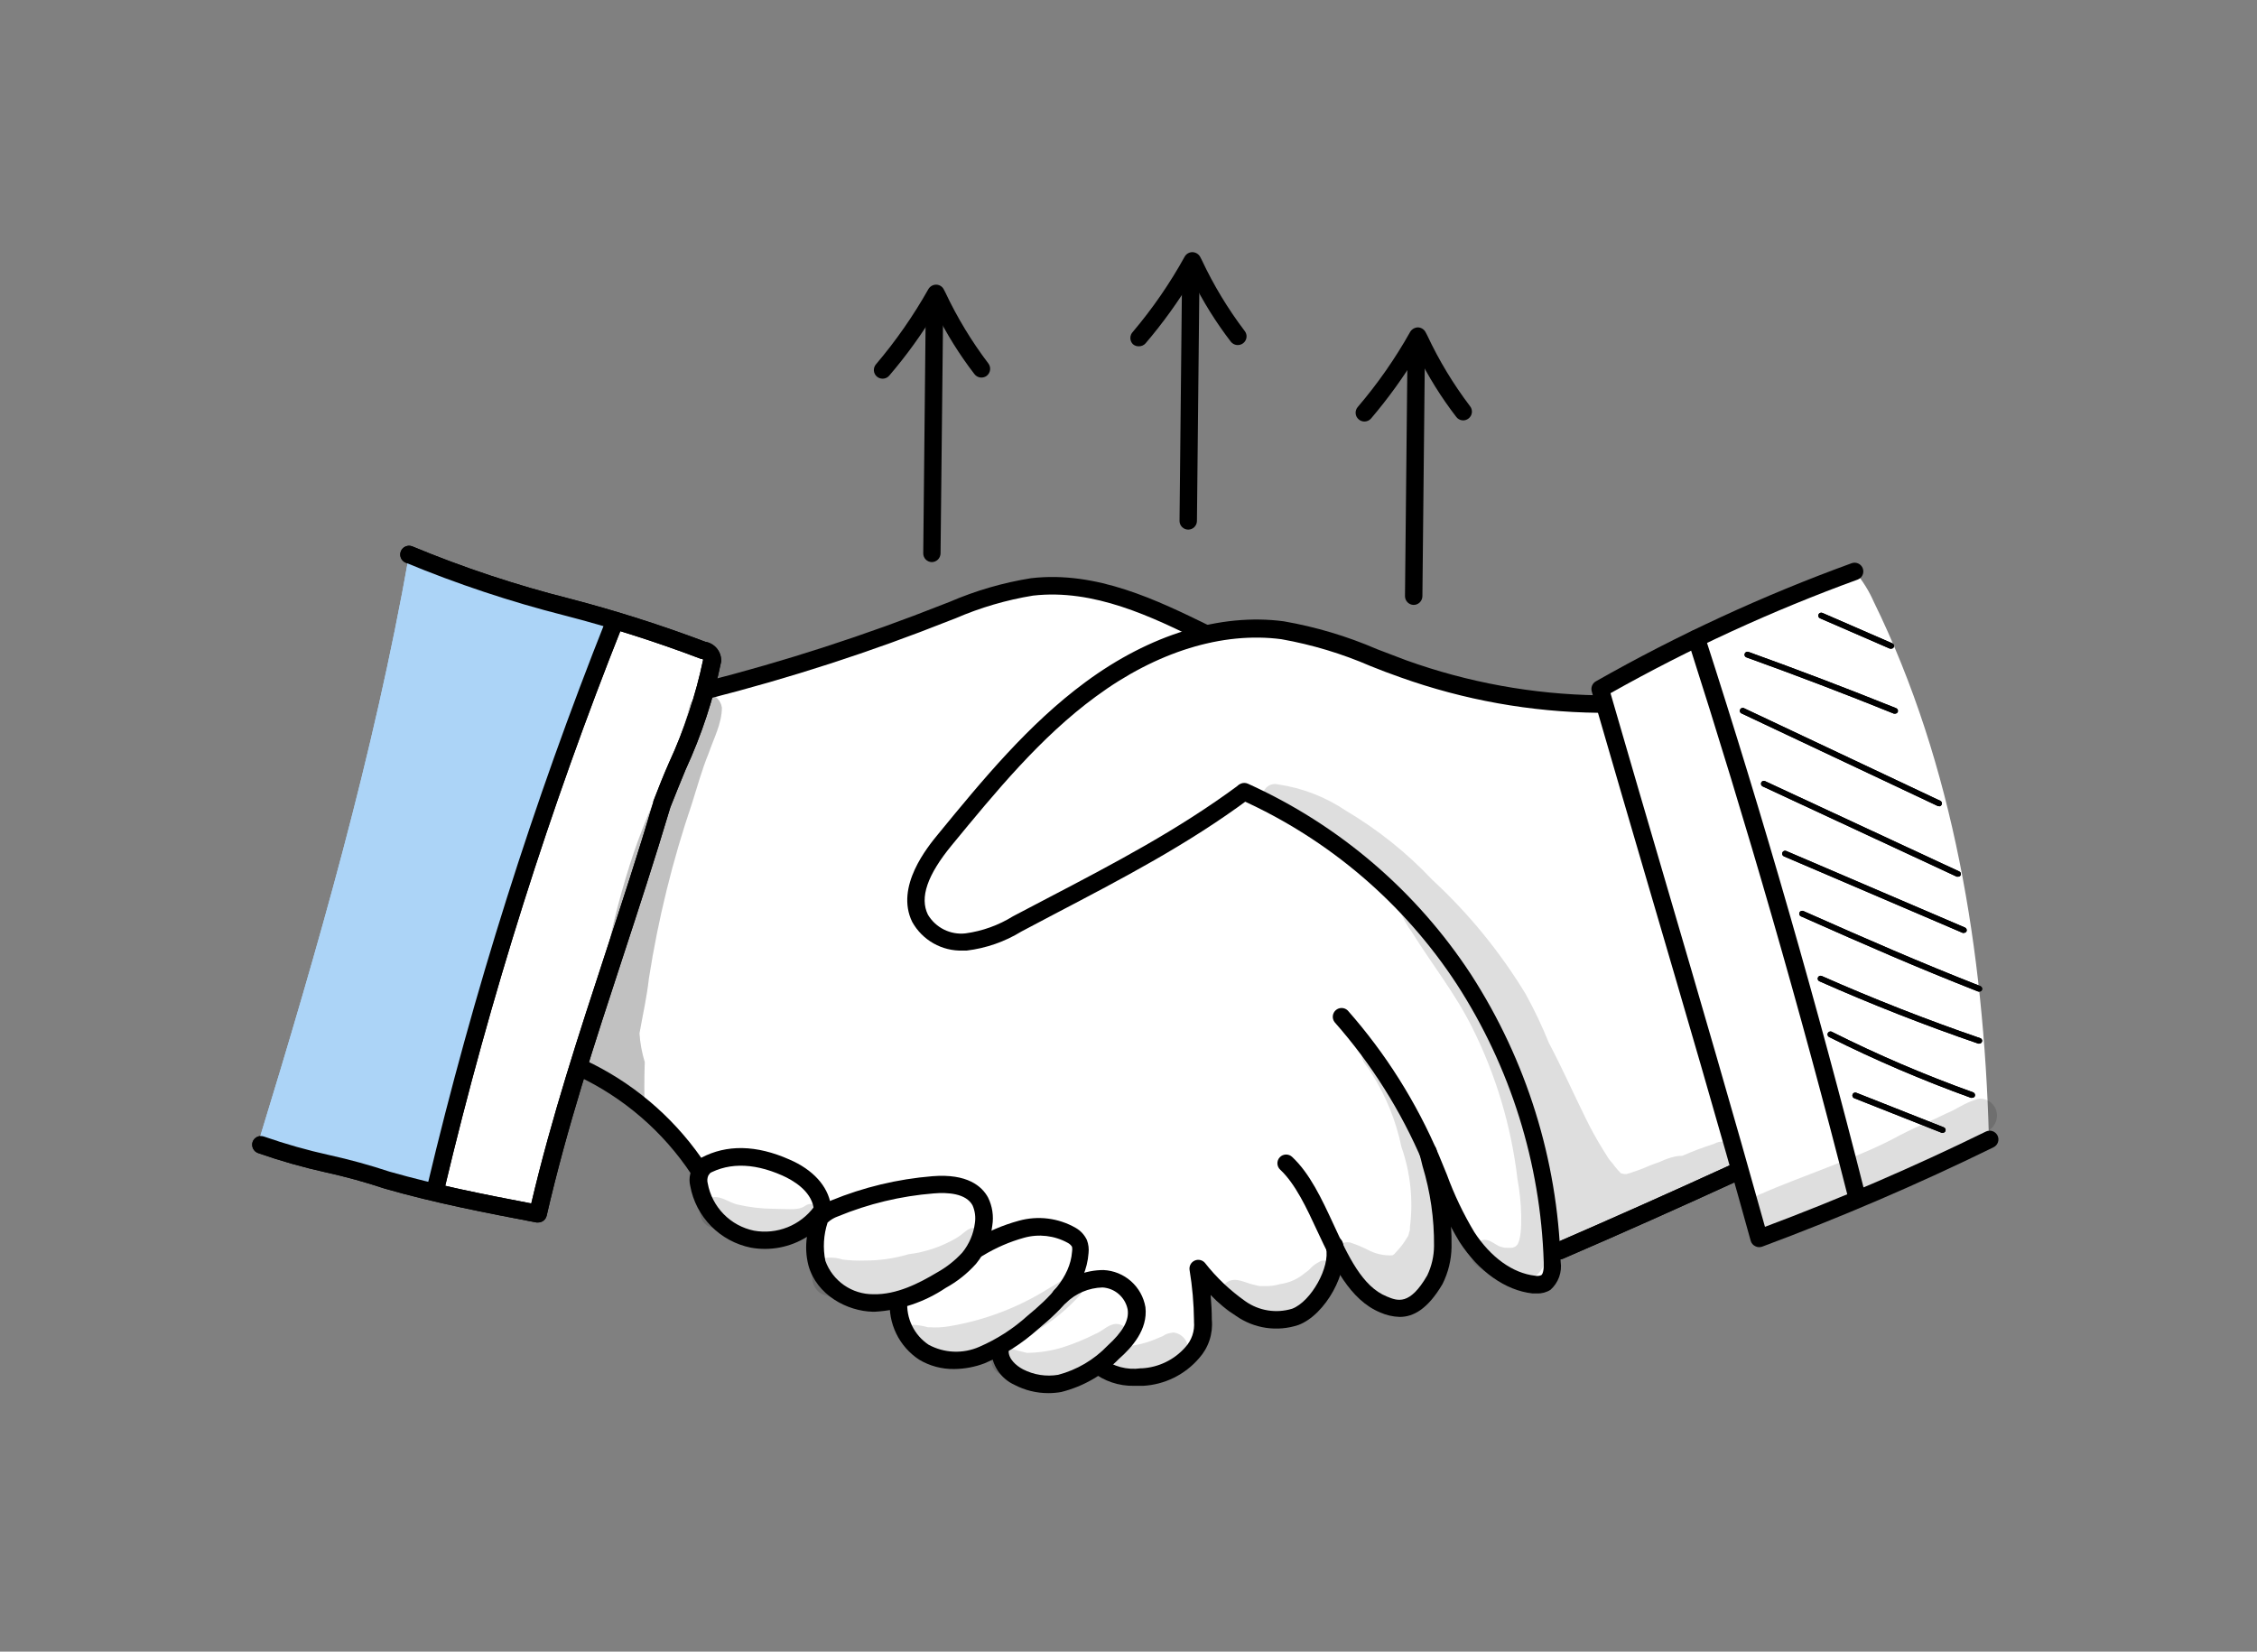 <svg width="179" height="131" viewBox="0 0 179 131" fill="none" xmlns="http://www.w3.org/2000/svg">
<rect x="0" y="0" width="179" height="131" fill="#808080" stroke="none"/>
<path d="M48.518 49.553C43.485 64.309 38.467 79.097 35.047 94.584C37.633 95.496 40.337 96.037 43.075 96.189C44.114 92.394 45.147 88.597 46.174 84.797C46.07 84.725 45.953 84.673 45.829 84.644C47.901 85.151 49.796 86.211 51.312 87.711C52.925 89.305 54.375 91.055 55.639 92.938C55.608 94.004 55.911 95.053 56.506 95.938C57.1 96.823 57.957 97.501 58.955 97.875C59.95 98.21 61.012 98.295 62.047 98.125C63.083 97.954 64.061 97.532 64.896 96.896C64.719 97.843 64.719 98.814 64.896 99.762C64.962 100.173 65.086 100.574 65.265 100.95C65.673 101.71 66.303 102.326 67.072 102.716C68.377 103.405 69.879 103.626 71.327 103.342C71.296 104.23 71.545 105.104 72.037 105.843C72.53 106.582 73.242 107.148 74.072 107.461C75.756 107.993 77.577 107.876 79.178 107.132C79.401 107.765 79.754 108.345 80.214 108.834C80.775 109.306 81.473 109.587 82.205 109.637C84.008 109.789 85.809 109.322 87.311 108.312C88.194 108.811 89.187 109.081 90.201 109.098C91.215 109.115 92.217 108.878 93.115 108.408C93.591 108.187 94.023 107.882 94.392 107.509C95.099 106.635 95.495 105.55 95.516 104.426C95.518 103.297 95.456 102.169 95.331 101.046C96.17 102.166 97.177 103.15 98.318 103.961C98.876 104.362 99.513 104.641 100.187 104.78C100.861 104.918 101.556 104.913 102.228 104.763C103.339 104.405 104.275 103.643 104.853 102.628C105.461 101.546 105.803 100.335 105.848 99.095C106.289 99.852 106.771 100.584 107.293 101.287C107.762 101.956 108.331 102.549 108.979 103.045C109.626 103.534 110.427 103.77 111.235 103.712C111.857 103.582 112.433 103.291 112.906 102.868C113.38 102.446 113.734 101.906 113.933 101.303C114.357 100.079 114.574 98.793 114.575 97.498C114.575 96.751 114.655 96.004 114.623 95.242C115.225 96.534 115.945 97.768 116.775 98.927C117.581 100.075 118.694 100.974 119.986 101.52C120.307 101.64 120.636 101.729 120.966 101.817C121.221 101.925 121.498 101.975 121.776 101.964C122.053 101.953 122.325 101.881 122.571 101.753C122.742 101.599 122.88 101.413 122.977 101.204C123.073 100.996 123.127 100.77 123.133 100.54C123.126 100.06 123.222 99.584 123.414 99.144C128.336 97.201 133.185 95.041 137.865 92.721C138.341 94.522 138.928 96.291 139.623 98.02C143.137 97.161 146.526 95.855 149.707 94.134C152.511 93.069 155.2 91.724 157.735 90.12C157.326 75.508 154.965 60.696 148.591 47.698C148.22 46.857 147.731 46.073 147.138 45.37C140.118 47.934 133.311 51.045 126.778 54.675C126.989 55.026 127.11 55.422 127.131 55.831C120.363 56.329 113.732 53.936 107.334 51.56C105.34 50.712 103.238 50.147 101.088 49.882C99.097 49.866 97.108 50.003 95.139 50.291C92.847 48.913 90.371 47.867 87.785 47.184C86.256 46.688 84.663 46.417 83.056 46.382C81.586 46.445 80.132 46.715 78.737 47.184C71.15 49.513 64.053 53.808 56.177 54.579L56.362 52.917C56.427 52.622 56.391 52.313 56.258 52.042C53.721 50.942 51.12 49.85 48.518 49.553Z" fill="white"/>
<path d="M154.072 89.847H153.991L147.047 87.101C146.992 87.077 146.949 87.032 146.926 86.977C146.903 86.922 146.902 86.859 146.924 86.804C146.946 86.748 146.988 86.703 147.042 86.677C147.097 86.652 147.159 86.648 147.215 86.668L154.16 89.413C154.188 89.424 154.214 89.44 154.236 89.461C154.258 89.482 154.275 89.507 154.287 89.534C154.299 89.562 154.305 89.592 154.306 89.622C154.306 89.652 154.3 89.682 154.288 89.71C154.27 89.752 154.24 89.788 154.201 89.812C154.163 89.837 154.117 89.849 154.072 89.847Z" fill="black"/>
<path d="M156.387 87.07C156.361 87.078 156.332 87.078 156.306 87.07C152.468 85.687 148.715 84.079 145.067 82.253C145.039 82.239 145.015 82.22 144.995 82.197C144.974 82.174 144.959 82.147 144.949 82.118C144.94 82.089 144.936 82.058 144.938 82.027C144.94 81.997 144.949 81.967 144.962 81.94C144.988 81.89 145.03 81.851 145.081 81.829C145.133 81.807 145.19 81.804 145.243 81.819C148.889 83.651 152.642 85.259 156.483 86.636C156.54 86.658 156.587 86.701 156.614 86.756C156.641 86.811 156.646 86.874 156.627 86.933C156.607 86.979 156.573 87.016 156.529 87.041C156.486 87.066 156.436 87.076 156.387 87.07Z" fill="black"/>
<path d="M156.971 82.774H156.899C152.644 81.321 148.405 79.651 144.294 77.829C144.267 77.817 144.242 77.799 144.221 77.777C144.201 77.756 144.184 77.73 144.174 77.702C144.163 77.674 144.158 77.644 144.158 77.614C144.159 77.585 144.166 77.555 144.178 77.528C144.19 77.5 144.207 77.475 144.229 77.455C144.251 77.434 144.276 77.418 144.304 77.407C144.332 77.396 144.362 77.391 144.392 77.392C144.422 77.392 144.451 77.399 144.479 77.411C148.581 79.225 152.812 80.887 157.051 82.341C157.08 82.349 157.106 82.364 157.129 82.384C157.152 82.404 157.17 82.428 157.183 82.455C157.196 82.482 157.203 82.512 157.204 82.542C157.204 82.572 157.199 82.602 157.188 82.629C157.17 82.672 157.14 82.709 157.101 82.735C157.063 82.761 157.017 82.774 156.971 82.774Z" fill="black"/>
<path d="M156.972 78.646H156.892C151.947 76.704 148.117 75.026 142.835 72.681C142.778 72.657 142.734 72.611 142.712 72.554C142.689 72.496 142.69 72.433 142.714 72.376C142.74 72.321 142.786 72.278 142.843 72.256C142.9 72.234 142.963 72.234 143.019 72.256C148.302 74.6 152.131 76.27 157.061 78.213C157.089 78.224 157.115 78.241 157.137 78.263C157.159 78.284 157.177 78.31 157.189 78.338C157.201 78.367 157.207 78.397 157.207 78.428C157.207 78.459 157.201 78.489 157.189 78.518C157.17 78.558 157.139 78.592 157.101 78.615C157.062 78.638 157.017 78.649 156.972 78.646Z" fill="black"/>
<path d="M155.745 73.99C155.717 73.999 155.686 73.999 155.657 73.99L141.479 67.921C141.423 67.896 141.379 67.85 141.356 67.793C141.334 67.736 141.334 67.672 141.359 67.616C141.383 67.56 141.429 67.515 141.486 67.493C141.544 67.47 141.607 67.471 141.664 67.495L155.834 73.565C155.862 73.576 155.888 73.593 155.91 73.615C155.932 73.636 155.95 73.662 155.962 73.691C155.974 73.719 155.98 73.749 155.98 73.78C155.98 73.811 155.974 73.841 155.962 73.87C155.94 73.908 155.909 73.939 155.87 73.96C155.832 73.981 155.789 73.992 155.745 73.99Z" fill="black"/>
<path d="M155.287 69.534H155.191L139.793 62.373C139.738 62.347 139.696 62.3 139.675 62.243C139.654 62.186 139.656 62.123 139.68 62.068C139.692 62.04 139.71 62.015 139.732 61.994C139.754 61.973 139.78 61.957 139.809 61.947C139.837 61.936 139.868 61.931 139.898 61.933C139.928 61.934 139.958 61.942 139.985 61.956L155.384 69.117C155.412 69.129 155.437 69.147 155.458 69.169C155.478 69.191 155.495 69.217 155.505 69.245C155.516 69.274 155.52 69.304 155.519 69.335C155.517 69.365 155.509 69.394 155.496 69.422C155.474 69.457 155.443 69.486 155.407 69.505C155.37 69.525 155.329 69.535 155.287 69.534Z" fill="black"/>
<path d="M153.785 63.932C153.754 63.94 153.721 63.94 153.689 63.932L138.154 56.602C138.122 56.593 138.092 56.577 138.066 56.556C138.041 56.534 138.02 56.507 138.006 56.476C137.992 56.445 137.984 56.412 137.984 56.378C137.984 56.345 137.992 56.311 138.006 56.281C138.02 56.25 138.041 56.223 138.066 56.201C138.092 56.179 138.122 56.163 138.154 56.154C138.187 56.145 138.221 56.143 138.254 56.148C138.287 56.154 138.319 56.166 138.347 56.185L153.882 63.515C153.928 63.538 153.966 63.576 153.988 63.623C154.011 63.669 154.017 63.722 154.006 63.773C153.995 63.824 153.967 63.87 153.927 63.903C153.887 63.936 153.837 63.955 153.785 63.956V63.932Z" fill="black"/>
<path d="M150.292 56.603H150.204C146.35 55.045 142.408 53.544 138.506 52.139C138.477 52.129 138.451 52.113 138.428 52.093C138.405 52.072 138.387 52.048 138.374 52.02C138.361 51.992 138.354 51.962 138.354 51.931C138.353 51.901 138.358 51.87 138.37 51.842C138.391 51.785 138.435 51.738 138.49 51.713C138.546 51.687 138.609 51.684 138.667 51.705C142.569 53.11 146.511 54.612 150.38 56.169C150.409 56.181 150.435 56.197 150.457 56.219C150.479 56.241 150.496 56.266 150.508 56.295C150.52 56.323 150.526 56.354 150.526 56.384C150.526 56.415 150.52 56.446 150.509 56.474C150.488 56.514 150.457 56.546 150.418 56.569C150.38 56.592 150.336 56.603 150.292 56.603Z" fill="black"/>
<path d="M149.986 51.449H149.89L144.342 49.04C144.286 49.014 144.242 48.968 144.22 48.91C144.198 48.852 144.2 48.787 144.226 48.731C144.251 48.675 144.298 48.631 144.356 48.609C144.414 48.587 144.479 48.589 144.535 48.614L150.074 51.023C150.131 51.048 150.175 51.094 150.198 51.151C150.22 51.208 150.219 51.272 150.195 51.328C150.175 51.366 150.145 51.397 150.108 51.419C150.071 51.44 150.029 51.45 149.986 51.449Z" fill="black"/>
<path d="M32.431 44.086C37.915 46.013 43.454 47.771 48.737 49.425C47.87 53.262 45.646 56.586 44.153 60.199C43.389 62.136 42.735 64.114 42.194 66.124C39.475 75.517 36.868 84.934 34.374 94.375C29.849 92.758 25.191 91.541 20.453 90.738C25.278 74.987 29.637 59.853 32.431 44.086Z" fill="#ACD4F7"/>
<g opacity="0.13">
<path d="M135.929 90.73C135.075 90.998 134.236 91.314 133.417 91.677C133.231 91.67 133.044 91.686 132.863 91.726C132.449 91.818 132.047 91.958 131.666 92.143C131.233 92.296 130.823 92.44 130.406 92.633C130.237 92.697 129.732 92.898 129.539 92.946L129.394 93.002L129.017 93.115C128.942 93.123 128.867 93.123 128.792 93.115C128.707 93.102 128.624 93.08 128.543 93.05C128.367 92.874 128.206 92.681 128.046 92.488C127.885 92.296 128.046 92.488 128.15 92.625C128.016 92.432 127.872 92.248 127.716 92.071L127.596 91.926C127.46 91.718 127.331 91.501 127.195 91.284C126.649 90.416 126.154 89.518 125.709 88.595C124.746 86.644 123.863 84.645 122.843 82.726C122.308 81.394 121.691 80.097 120.997 78.84C118.962 75.488 116.468 72.437 113.587 69.776C111.581 67.647 109.287 65.809 106.771 64.317C105.148 63.217 103.299 62.498 101.36 62.214C101.228 62.18 101.091 62.173 100.956 62.196C100.822 62.218 100.694 62.268 100.581 62.343C100.467 62.418 100.371 62.516 100.297 62.631C100.224 62.745 100.176 62.874 100.155 63.009C100.135 63.143 100.143 63.281 100.179 63.412C100.215 63.543 100.279 63.665 100.365 63.77C100.451 63.875 100.559 63.961 100.68 64.022C100.802 64.083 100.935 64.118 101.071 64.124C102.557 64.321 103.975 64.872 105.205 65.73C105.127 65.92 105.107 66.129 105.147 66.33C105.187 66.531 105.285 66.716 105.43 66.862C106.795 68.106 108.368 69.062 109.789 70.234C109.725 70.186 110.52 70.892 110.672 71.037C110.825 71.181 111.002 71.374 111.162 71.551C111.094 71.616 111.04 71.694 111.004 71.781C110.968 71.868 110.951 71.962 110.953 72.056C111.218 72.746 111.574 73.397 112.013 73.991C113.571 76.488 115.417 78.808 116.742 81.466C118.644 85.259 119.867 89.356 120.355 93.572C120.66 95.106 120.828 97.899 120.355 98.702C120.316 98.751 120.273 98.797 120.226 98.839L120.13 98.895L119.945 98.967H119.857C119.731 98.976 119.605 98.976 119.479 98.967H119.335C118.805 98.823 119.094 98.967 118.299 98.501C117.071 97.771 116.011 99.674 117.215 100.444C120.242 102.732 122.362 101.922 122.964 98.839C123.202 96.966 123.129 95.067 122.747 93.219C122.843 93.5 122.932 93.781 123.02 94.022C123.189 95.13 123.341 96.173 123.478 97.105C123.454 97.13 123.433 97.157 123.413 97.185C123.267 97.454 123.227 97.767 123.299 98.064C123.372 98.361 123.553 98.62 123.807 98.79C123.916 98.966 124.078 99.102 124.271 99.177C124.464 99.252 124.675 99.263 124.874 99.208C125.018 99.165 125.15 99.088 125.258 98.983C125.365 98.878 125.446 98.749 125.493 98.606C128.837 97.301 132.061 95.705 135.127 93.837C135.524 93.53 135.955 93.269 136.411 93.058C136.753 92.938 137.053 92.724 137.278 92.44C137.431 92.326 137.564 92.188 137.672 92.031C138.242 90.826 136.853 90.2 135.929 90.73Z" fill="black"/>
</g>
<g opacity="0.13">
<path d="M157.092 87.141C156.92 87.145 156.751 87.184 156.594 87.253C155.791 87.494 155.133 88.008 154.378 88.305C153.037 88.979 152.515 89.108 150.725 90.015C147.65 91.741 142.496 93.427 139.742 94.663C137.928 95.241 138.659 98.059 140.505 97.585C143.403 96.606 146.125 95.177 148.927 93.933C150.396 93.218 153.198 92.166 155.526 90.962C156.61 90.36 157.935 89.662 158.095 89.308C158.248 89.114 158.344 88.881 158.372 88.635C158.401 88.39 158.361 88.141 158.257 87.917C158.153 87.693 157.99 87.502 157.784 87.365C157.578 87.228 157.339 87.15 157.092 87.141Z" fill="black"/>
</g>
<g opacity="0.13">
<path d="M54.73 55.887C53.558 60.343 51.519 63.635 49.962 68.548C49.048 71.418 48.329 74.347 47.81 77.315C47.481 78.631 47.224 79.964 46.959 81.329C46.655 82.497 46.549 83.707 46.646 84.909C46.709 85.17 46.826 85.415 46.99 85.628C47.154 85.84 47.361 86.016 47.597 86.143C47.834 86.27 48.094 86.346 48.362 86.366C48.629 86.386 48.898 86.349 49.151 86.258C49.785 86.957 50.459 87.615 51.134 88.273V88.177C51.086 86.868 51.094 85.552 51.134 84.243C50.909 83.501 50.769 82.737 50.716 81.963C50.973 80.51 51.302 79.073 51.463 77.604C52.197 72.901 53.336 68.27 54.867 63.763C55.3 62.414 55.67 61.033 56.2 59.749C56.601 58.577 57.251 57.38 57.251 56.128C57.212 55.837 57.075 55.569 56.864 55.366C56.652 55.163 56.378 55.037 56.086 55.009C55.794 54.981 55.502 55.053 55.255 55.212C55.009 55.371 54.824 55.609 54.73 55.887Z" fill="black"/>
</g>
<g opacity="0.13">
<path d="M56.054 92.03C56.024 92.171 55.946 92.296 55.833 92.386C55.72 92.475 55.58 92.522 55.435 92.519C55.544 92.589 55.666 92.635 55.793 92.654C55.92 92.674 56.05 92.666 56.174 92.632C56.378 92.566 56.555 92.434 56.676 92.257C56.796 92.079 56.854 91.867 56.84 91.652L56.054 92.03Z" fill="black"/>
</g>
<g opacity="0.13">
<path d="M46.648 84.876L46.576 84.347C46.575 84.526 46.6 84.704 46.648 84.876Z" fill="black"/>
</g>
<g opacity="0.13">
<path d="M63.839 95.651C63.341 96.005 62.675 95.892 61.374 95.876C60.393 95.87 59.415 95.754 58.46 95.531C57.825 95.378 57.231 94.873 56.573 94.953C56.295 94.997 56.041 95.134 55.852 95.342C55.662 95.549 55.55 95.816 55.532 96.096C55.514 96.377 55.592 96.655 55.754 96.885C55.916 97.115 56.151 97.283 56.421 97.361C57.281 97.725 58.17 98.018 59.078 98.237C59.831 98.484 60.633 98.542 61.414 98.405C62.384 98.161 63.31 97.768 64.16 97.241C64.513 97.008 64.963 96.816 65.123 96.366C65.138 96.211 65.107 96.055 65.034 95.917C64.962 95.779 64.85 95.665 64.714 95.589C64.578 95.514 64.423 95.479 64.267 95.49C64.112 95.501 63.963 95.557 63.839 95.651Z" fill="black"/>
</g>
<g opacity="0.13">
<path d="M77.002 97.418C76.569 97.571 76.48 97.812 75.806 98.221C74.649 98.891 73.368 99.32 72.041 99.482C70.918 99.817 69.752 99.984 68.58 99.979C67.99 100.001 67.4 99.974 66.814 99.899C66.44 99.772 66.044 99.723 65.65 99.755C64.101 99.915 63.956 102.324 65.457 102.733C69.279 103.897 72.434 102.733 75.139 101.007C75.979 100.516 76.76 99.931 77.468 99.265C77.853 98.815 77.949 98.895 78.03 98.285C78.032 98.157 78.005 98.029 77.952 97.912C77.899 97.795 77.82 97.691 77.722 97.608C77.624 97.525 77.508 97.465 77.383 97.432C77.259 97.399 77.129 97.394 77.002 97.418Z" fill="black"/>
</g>
<g opacity="0.13">
<path d="M93.058 105.687C92.256 105.807 92.456 105.912 92.031 106.048C91.516 106.289 90.978 106.477 90.425 106.61C90.091 106.683 89.754 106.74 89.414 106.779C89.497 106.665 89.556 106.534 89.587 106.396C89.617 106.258 89.618 106.115 89.59 105.976C89.565 105.713 89.443 105.469 89.249 105.29C89.056 105.111 88.802 105.009 88.539 105.005C87.912 105.005 87.439 105.591 86.861 105.807C86.036 106.225 85.18 106.577 84.3 106.859C83.374 107.145 82.411 107.293 81.442 107.301C80.898 107.178 80.362 107.025 79.836 106.843C80.842 106.399 81.805 105.862 82.71 105.237C83.753 104.555 84.708 103.746 85.552 102.829C85.659 102.731 85.741 102.61 85.793 102.475C85.846 102.34 85.867 102.195 85.854 102.051C85.842 101.907 85.797 101.767 85.722 101.643C85.647 101.519 85.545 101.414 85.424 101.336C85.258 101.237 85.064 101.197 84.873 101.224C84.681 101.25 84.505 101.34 84.372 101.48C84.428 101.48 84.573 101.32 84.484 101.376C84.059 101.657 83.625 101.938 83.192 102.179C80.773 103.704 78.073 104.731 75.252 105.197C74.748 105.281 74.236 105.305 73.726 105.269H73.582C73.208 105.162 72.823 105.098 72.434 105.077C72.233 105.115 72.051 105.219 71.916 105.372C71.78 105.524 71.7 105.718 71.686 105.921C71.672 106.125 71.726 106.328 71.84 106.497C71.953 106.667 72.12 106.794 72.313 106.859C73.108 107.186 73.942 107.41 74.794 107.525C75.701 107.584 76.611 107.539 77.508 107.389C77.99 107.348 78.466 107.256 78.929 107.116C78.815 107.244 78.73 107.395 78.68 107.558C78.63 107.722 78.615 107.894 78.637 108.064C78.659 108.234 78.718 108.397 78.808 108.542C78.898 108.687 79.019 108.812 79.162 108.906C80.277 109.464 81.511 109.744 82.758 109.721C84.005 109.699 85.228 109.375 86.323 108.778C86.745 108.6 87.152 108.39 87.543 108.152C87.532 108.522 87.668 108.881 87.92 109.151C88.173 109.422 88.522 109.582 88.892 109.597C90.345 109.404 91.91 109.316 93.139 108.392C93.5 108.095 93.982 107.847 94.142 107.373C94.204 107.19 94.223 106.997 94.199 106.806C94.175 106.615 94.109 106.432 94.005 106.27C93.901 106.108 93.762 105.972 93.598 105.871C93.434 105.77 93.25 105.707 93.058 105.687Z" fill="black"/>
</g>
<g opacity="0.13">
<path d="M104.764 100.009C103.865 100.483 104.081 100.579 103.503 100.957C102.943 101.44 102.254 101.749 101.52 101.848C101.104 101.971 100.67 102.026 100.236 102.008H99.923C99.803 101.989 99.685 101.963 99.57 101.928C98.823 101.808 98.044 101.23 97.314 101.687C97.112 101.832 96.953 102.029 96.853 102.257C96.754 102.485 96.718 102.736 96.749 102.982C96.781 103.229 96.878 103.463 97.031 103.659C97.184 103.855 97.387 104.006 97.619 104.096C98.58 104.45 99.597 104.629 100.621 104.626C101.862 104.516 103.05 104.078 104.065 103.357C104.554 102.985 105.023 102.589 105.47 102.169C105.654 102.048 105.808 101.885 105.918 101.694C106.028 101.503 106.092 101.289 106.105 101.069C106.106 100.904 106.069 100.742 105.998 100.593C105.926 100.445 105.822 100.314 105.693 100.212C105.564 100.11 105.413 100.039 105.252 100.003C105.091 99.968 104.924 99.97 104.764 100.009Z" fill="black"/>
</g>
<g opacity="0.13">
<path d="M114.847 96.268C114.846 95.993 114.757 95.726 114.592 95.506C114.427 95.286 114.196 95.125 113.932 95.047H113.852C113.899 93.99 113.821 92.931 113.619 91.892C113.15 90.333 112.515 88.828 111.724 87.405C111.109 85.847 110.259 84.394 109.203 83.093C109.092 83.007 108.958 82.953 108.817 82.94C108.676 82.926 108.534 82.953 108.408 83.017C108.282 83.081 108.176 83.18 108.104 83.301C108.032 83.423 107.995 83.562 107.999 83.704C107.999 84.242 108.505 84.619 108.738 85.076C109.896 86.876 110.713 88.874 111.146 90.969C111.861 93.005 112.092 95.179 111.821 97.32V97.392C111.821 97.512 111.821 97.633 111.756 97.745C111.742 97.832 111.72 97.918 111.692 98.002C111.564 98.219 111.427 98.427 111.291 98.628C111.154 98.829 110.761 99.287 110.56 99.487L110.432 99.567C109.83 99.598 109.229 99.482 108.682 99.23C108.328 99.078 108.385 99.11 108.682 99.23C108.166 98.96 107.629 98.731 107.076 98.548C105.832 98.315 105.221 100.202 106.321 100.844C106.707 101.053 107.124 101.253 107.509 101.422C107.542 101.639 107.622 101.845 107.743 102.028C107.863 102.211 108.022 102.366 108.208 102.482L108.497 102.618C108.508 102.897 108.608 103.165 108.781 103.385C108.954 103.604 109.192 103.763 109.46 103.839C109.973 104.028 110.525 104.086 111.066 104.007C111.28 103.951 111.487 103.873 111.684 103.774C112.275 103.573 112.764 103.149 113.049 102.594C113.176 102.323 113.199 102.014 113.113 101.727C113.315 101.505 113.439 101.223 113.466 100.924C114.014 100.16 114.404 99.295 114.615 98.379C114.734 97.743 114.801 97.099 114.815 96.453V96.38L114.847 96.268Z" fill="black"/>
</g>
<path d="M42.673 96.96H42.544C38.594 96.205 34.516 95.426 30.502 94.27C28.973 93.761 27.419 93.332 25.846 92.986C24.021 92.582 22.222 92.07 20.459 91.452C20.285 91.387 20.144 91.256 20.066 91.088C19.988 90.92 19.979 90.728 20.041 90.553C20.108 90.383 20.238 90.245 20.404 90.168C20.57 90.092 20.76 90.083 20.932 90.144C22.638 90.739 24.378 91.232 26.143 91.621C27.748 91.975 29.335 92.412 30.895 92.929C34.612 93.989 38.434 94.744 42.135 95.45C43.741 88.61 45.94 81.931 48.06 75.46C49.32 71.606 50.629 67.624 51.817 63.602C51.817 63.602 51.817 63.602 51.817 63.546C52.218 62.502 52.62 61.483 53.062 60.487C54.268 57.876 55.175 55.137 55.767 52.322L55.703 52.266C55.628 52.266 55.554 52.25 55.486 52.218C51.989 50.89 48.422 49.757 44.8 48.822C40.479 47.725 36.242 46.316 32.124 44.607C31.965 44.526 31.843 44.387 31.783 44.219C31.723 44.051 31.729 43.867 31.801 43.703C31.873 43.54 32.005 43.41 32.169 43.341C32.334 43.272 32.519 43.268 32.686 43.331C36.753 45.022 40.939 46.412 45.21 47.489C48.843 48.436 52.423 49.575 55.936 50.901C56.281 50.959 56.595 51.134 56.825 51.398C57.055 51.661 57.186 51.997 57.196 52.346C57.196 52.386 57.196 52.427 57.196 52.467C56.587 55.42 55.642 58.295 54.378 61.033C53.969 62.004 53.575 63.008 53.166 64.028C51.97 68.042 50.661 72.056 49.401 75.901C47.121 82.854 44.969 89.413 43.355 96.422C43.32 96.576 43.233 96.713 43.109 96.811C42.985 96.909 42.831 96.962 42.673 96.96Z" fill="black"/>
<path d="M34.572 94.816C34.519 94.823 34.465 94.823 34.411 94.816C34.239 94.773 34.089 94.666 33.994 94.517C33.898 94.368 33.864 94.187 33.898 94.013C37.535 78.702 42.282 63.676 48.1 49.054C48.169 48.885 48.303 48.751 48.471 48.68C48.64 48.609 48.829 48.608 48.999 48.677C49.17 48.746 49.306 48.881 49.379 49.051C49.451 49.221 49.453 49.413 49.384 49.584C43.595 64.122 38.873 79.062 35.254 94.286C35.218 94.438 35.13 94.574 35.006 94.671C34.882 94.767 34.729 94.818 34.572 94.816Z" fill="black"/>
<path d="M139.512 98.919C139.403 98.92 139.295 98.892 139.199 98.838C139.113 98.797 139.037 98.737 138.976 98.664C138.915 98.591 138.871 98.505 138.846 98.413C136.301 89.213 133.603 80.028 130.753 70.314C129.284 65.288 127.759 60.102 126.241 54.843C126.197 54.693 126.205 54.532 126.263 54.386C126.321 54.241 126.427 54.119 126.563 54.041C133.052 50.357 139.838 47.223 146.85 44.672C146.935 44.641 147.026 44.627 147.117 44.63C147.208 44.635 147.297 44.656 147.379 44.695C147.462 44.733 147.536 44.787 147.597 44.854C147.658 44.921 147.706 45 147.737 45.085C147.768 45.17 147.782 45.261 147.778 45.352C147.774 45.443 147.753 45.532 147.714 45.614C147.676 45.697 147.622 45.771 147.555 45.832C147.488 45.894 147.409 45.941 147.324 45.972C140.556 48.434 134.002 51.447 127.727 54.98C129.196 60.054 130.665 65.064 132.086 69.913C134.864 79.386 137.489 88.378 139.978 97.305C145.911 95.081 151.795 92.544 157.496 89.751C157.661 89.67 157.851 89.657 158.025 89.717C158.199 89.776 158.342 89.903 158.423 90.068C158.504 90.233 158.516 90.423 158.456 90.597C158.397 90.771 158.271 90.914 158.106 90.995C152.141 93.917 145.967 96.567 139.753 98.879C139.675 98.904 139.594 98.918 139.512 98.919Z" fill="black"/>
<path d="M147.218 95.402C147.064 95.403 146.913 95.352 146.791 95.257C146.668 95.163 146.581 95.03 146.544 94.88C142.803 80.124 138.515 65.312 133.883 50.853C133.827 50.678 133.842 50.488 133.926 50.325C134.009 50.162 134.154 50.038 134.329 49.982C134.503 49.925 134.693 49.941 134.857 50.024C135.02 50.108 135.143 50.253 135.2 50.427C139.88 64.918 144.143 79.755 147.884 94.535C147.931 94.714 147.905 94.904 147.811 95.063C147.718 95.223 147.565 95.339 147.387 95.386L147.218 95.402Z" fill="black"/>
<path d="M76.361 75.395C75.547 75.422 74.742 75.224 74.034 74.823C73.326 74.422 72.742 73.834 72.347 73.123C70.974 70.321 73.567 67.174 74.418 66.138C77.926 61.859 81.563 57.435 86.091 54.096C91.197 50.322 96.785 48.612 101.818 49.279C104.359 49.722 106.838 50.463 109.204 51.486C110.007 51.783 110.754 52.089 111.525 52.37C116.421 54.131 121.575 55.069 126.778 55.147C126.95 55.166 127.108 55.247 127.223 55.375C127.338 55.503 127.402 55.669 127.402 55.842C127.402 56.014 127.338 56.18 127.223 56.309C127.108 56.437 126.95 56.518 126.778 56.536C121.416 56.477 116.101 55.525 111.051 53.718C110.248 53.437 109.445 53.132 108.691 52.827C106.429 51.846 104.061 51.132 101.634 50.7C96.953 50.081 91.727 51.695 86.902 55.252C82.519 58.463 78.938 62.839 75.478 67.045C73.543 69.398 72.925 71.196 73.591 72.545C73.892 73.054 74.335 73.465 74.865 73.729C75.395 73.992 75.99 74.097 76.578 74.03C77.914 73.848 79.197 73.385 80.343 72.673L82.992 71.284C88.371 68.474 93.429 65.825 98.246 62.26C98.394 62.19 98.561 62.174 98.72 62.214C98.879 62.255 99.018 62.35 99.114 62.483C99.209 62.616 99.255 62.778 99.243 62.941C99.231 63.105 99.162 63.259 99.049 63.376C94.192 66.981 89.046 69.662 83.634 72.496L81.017 73.877C79.693 74.69 78.209 75.208 76.666 75.395H76.361Z" fill="black"/>
<path d="M123.704 99.89C123.567 99.889 123.434 99.848 123.32 99.773C123.206 99.697 123.116 99.59 123.062 99.465C122.991 99.296 122.99 99.107 123.057 98.938C123.125 98.768 123.256 98.632 123.423 98.558C128.031 96.559 132.68 94.487 137.24 92.4C137.407 92.323 137.597 92.316 137.77 92.38C137.942 92.444 138.082 92.574 138.159 92.741C138.235 92.908 138.243 93.099 138.179 93.272C138.115 93.444 137.985 93.584 137.818 93.66C133.25 95.756 128.593 97.835 123.977 99.826C123.891 99.867 123.798 99.888 123.704 99.89Z" fill="black"/>
<path d="M121.91 102.588C121.773 102.588 121.645 102.588 121.532 102.588C119.389 102.347 117.277 100.853 115.752 98.501C114.833 96.973 114.064 95.36 113.456 93.684L112.83 92.159C111.112 88.112 108.753 84.368 105.845 81.072C105.738 80.931 105.687 80.756 105.704 80.58C105.721 80.404 105.805 80.241 105.937 80.124C106.069 80.007 106.241 79.944 106.418 79.949C106.594 79.953 106.763 80.025 106.889 80.148C109.897 83.558 112.336 87.429 114.114 91.613C114.331 92.127 114.54 92.648 114.749 93.162C115.328 94.748 116.057 96.275 116.924 97.722C118.225 99.722 119.967 100.982 121.741 101.183C121.905 101.221 122.076 101.207 122.231 101.142C122.319 101.086 122.456 100.878 122.432 100.107C122.181 92.268 119.797 84.645 115.535 78.061C111.339 71.647 105.394 66.568 98.403 63.426C98.32 63.389 98.244 63.336 98.182 63.27C98.119 63.204 98.07 63.126 98.037 63.041C97.971 62.87 97.975 62.679 98.05 62.51C98.124 62.342 98.263 62.21 98.434 62.144C98.606 62.078 98.797 62.083 98.965 62.157C106.191 65.416 112.336 70.672 116.675 77.306C121.064 84.108 123.517 91.976 123.772 100.067C123.834 100.476 123.793 100.894 123.653 101.284C123.513 101.674 123.278 102.022 122.969 102.299C122.654 102.501 122.284 102.602 121.91 102.588Z" fill="black"/>
<path d="M89.942 109.917C88.735 109.941 87.557 109.544 86.611 108.793C86.517 108.671 86.466 108.521 86.467 108.367C86.467 108.213 86.519 108.063 86.613 107.941C86.707 107.819 86.84 107.732 86.989 107.693C87.138 107.654 87.296 107.665 87.438 107.726C87.864 108.053 88.351 108.293 88.87 108.431C89.39 108.569 89.932 108.602 90.464 108.528H90.561C91.216 108.492 91.859 108.325 92.45 108.038C93.041 107.752 93.57 107.351 94.005 106.858C94.255 106.586 94.445 106.265 94.564 105.916C94.683 105.566 94.728 105.195 94.695 104.827C94.691 104.795 94.691 104.763 94.695 104.731C94.68 103.386 94.562 102.044 94.342 100.717C94.321 100.569 94.349 100.418 94.421 100.286C94.492 100.155 94.604 100.05 94.74 99.987C94.876 99.924 95.028 99.906 95.175 99.937C95.321 99.967 95.454 100.043 95.554 100.155C96.469 101.324 97.551 102.352 98.766 103.206C99.298 103.583 99.91 103.832 100.555 103.935C101.199 104.038 101.859 103.992 102.483 103.8C103.976 103.23 105.509 100.492 105.164 98.983C105.135 98.891 105.125 98.794 105.135 98.698C105.145 98.602 105.175 98.509 105.223 98.425C105.271 98.342 105.336 98.269 105.413 98.211C105.49 98.154 105.579 98.113 105.673 98.091C105.767 98.069 105.864 98.067 105.959 98.085C106.054 98.103 106.144 98.14 106.223 98.195C106.303 98.249 106.371 98.319 106.422 98.401C106.473 98.483 106.507 98.574 106.521 98.67C107.011 100.845 105.124 104.289 102.972 105.092C102.149 105.366 101.273 105.443 100.414 105.318C99.555 105.192 98.738 104.867 98.027 104.37C97.291 103.899 96.614 103.341 96.012 102.708C96.068 103.342 96.108 104.008 96.108 104.667C96.16 105.219 96.097 105.776 95.923 106.302C95.749 106.829 95.467 107.313 95.097 107.726C94.542 108.372 93.861 108.9 93.097 109.277C92.333 109.653 91.5 109.871 90.649 109.917H90.561H89.942Z" fill="black"/>
<path d="M111.009 104.451C110.475 104.434 109.948 104.315 109.46 104.097C107.051 103.102 105.735 100.332 104.49 97.675C103.631 95.82 102.74 93.901 101.528 92.769C101.394 92.644 101.315 92.47 101.309 92.286C101.303 92.103 101.37 91.924 101.496 91.79C101.621 91.656 101.795 91.577 101.979 91.571C102.163 91.565 102.341 91.632 102.475 91.758C103.888 93.074 104.836 95.114 105.751 97.089C106.931 99.642 108.047 102.05 109.982 102.829C110.833 103.182 111.796 103.575 113.193 101.159C113.542 100.429 113.726 99.632 113.731 98.823C113.751 96.672 113.442 94.53 112.816 92.472C112.735 92.151 112.655 91.838 112.583 91.517C112.539 91.338 112.568 91.149 112.664 90.992C112.76 90.835 112.914 90.722 113.093 90.678C113.271 90.634 113.46 90.663 113.618 90.759C113.775 90.855 113.888 91.009 113.932 91.188C114.004 91.509 114.084 91.822 114.164 92.135C114.831 94.331 115.153 96.617 115.12 98.911C115.104 99.929 114.86 100.93 114.405 101.841C113.225 103.848 112.077 104.451 111.009 104.451Z" fill="black"/>
<path d="M69.392 104.04H69.224C67.177 103.992 64.768 102.716 64.118 100.372C63.926 99.63 63.885 98.857 63.997 98.1C62.675 98.927 61.093 99.234 59.558 98.959C58.357 98.718 57.256 98.123 56.397 97.25C55.538 96.377 54.961 95.266 54.741 94.061C54.666 93.746 54.667 93.418 54.745 93.103C54.824 92.789 54.976 92.498 55.19 92.255C55.318 92.123 55.493 92.047 55.677 92.044C55.86 92.041 56.038 92.111 56.17 92.239C56.302 92.367 56.378 92.542 56.381 92.725C56.384 92.909 56.314 93.086 56.186 93.218C56.091 93.419 56.071 93.647 56.13 93.861C56.298 94.78 56.737 95.628 57.391 96.296C58.044 96.964 58.883 97.422 59.799 97.61C60.689 97.769 61.606 97.677 62.447 97.344C63.288 97.01 64.02 96.449 64.559 95.723C64.648 95.6 64.774 95.509 64.919 95.464C65.064 95.419 65.219 95.423 65.362 95.474C65.542 95.379 65.727 95.293 65.916 95.217C68.477 94.166 71.185 93.516 73.944 93.291C76.73 93.066 77.878 94.093 78.36 94.977C78.702 95.667 78.82 96.448 78.697 97.208C78.566 98.323 78.118 99.376 77.405 100.243C76.716 101.012 75.901 101.658 74.996 102.154C73.33 103.272 71.395 103.923 69.392 104.04ZM65.635 96.968C65.314 97.947 65.254 98.992 65.459 100.002C65.74 100.782 66.257 101.455 66.937 101.93C67.617 102.404 68.427 102.656 69.256 102.652C71.118 102.7 72.925 101.76 74.29 100.942C75.053 100.522 75.742 99.98 76.329 99.336C76.868 98.669 77.21 97.866 77.316 97.016C77.391 96.537 77.327 96.046 77.132 95.603C76.618 94.655 75.173 94.559 74.049 94.655C71.438 94.863 68.875 95.478 66.454 96.478C66.15 96.583 65.872 96.75 65.635 96.968Z" fill="black"/>
<path d="M75.669 108.584C74.692 108.598 73.73 108.34 72.892 107.838C72.112 107.325 71.486 106.611 71.079 105.771C70.672 104.932 70.5 103.998 70.58 103.069C70.594 102.886 70.681 102.716 70.822 102.597C70.962 102.478 71.143 102.42 71.326 102.435C71.509 102.449 71.679 102.537 71.798 102.677C71.917 102.817 71.975 102.998 71.96 103.181C71.907 103.858 72.035 104.537 72.332 105.148C72.628 105.759 73.082 106.28 73.646 106.657C74.259 106.989 74.938 107.177 75.634 107.206C76.33 107.235 77.023 107.105 77.66 106.826C79.063 106.22 80.357 105.387 81.49 104.361C83.232 102.924 84.87 101.319 85.022 99.287C85.047 99.155 85.047 99.019 85.022 98.886C84.937 98.753 84.818 98.645 84.677 98.573C83.62 97.993 82.379 97.849 81.217 98.172C80.071 98.49 78.974 98.966 77.958 99.585L77.765 99.689C77.602 99.775 77.411 99.794 77.234 99.742C77.057 99.689 76.907 99.569 76.818 99.408C76.723 99.257 76.689 99.076 76.724 98.902C76.758 98.727 76.858 98.572 77.002 98.469L77.195 98.364C78.32 97.688 79.533 97.169 80.8 96.823C81.553 96.613 82.341 96.555 83.117 96.653C83.893 96.751 84.642 97.002 85.32 97.393C85.706 97.616 86.014 97.952 86.203 98.356C86.327 98.686 86.371 99.041 86.331 99.392C86.146 101.937 84.284 103.799 82.317 105.429C81.068 106.555 79.641 107.466 78.094 108.127C77.32 108.423 76.499 108.578 75.669 108.584Z" fill="black"/>
<path d="M83.135 110.496C82.201 110.496 81.281 110.27 80.454 109.837C79.914 109.591 79.454 109.198 79.127 108.702C78.801 108.207 78.621 107.629 78.607 107.036C78.622 106.852 78.707 106.682 78.845 106.561C78.983 106.439 79.162 106.376 79.346 106.385C79.438 106.39 79.527 106.414 79.609 106.454C79.692 106.494 79.765 106.55 79.826 106.618C79.886 106.687 79.933 106.767 79.962 106.854C79.991 106.941 80.003 107.033 79.996 107.124C79.956 107.758 80.582 108.32 81.136 108.609C81.994 109.05 82.971 109.202 83.922 109.043C85.409 108.65 86.759 107.856 87.824 106.747C89.052 105.631 89.574 104.707 89.43 103.84C89.333 103.374 89.086 102.952 88.726 102.64C88.367 102.328 87.914 102.143 87.439 102.114C86.352 102.143 85.317 102.582 84.54 103.343C84.47 103.4 84.388 103.443 84.301 103.469C84.214 103.495 84.122 103.504 84.032 103.494C83.849 103.476 83.681 103.385 83.565 103.242C83.449 103.1 83.394 102.917 83.413 102.734C83.432 102.551 83.523 102.383 83.665 102.267C84.707 101.283 86.086 100.735 87.519 100.733C88.326 100.772 89.096 101.085 89.7 101.621C90.305 102.157 90.708 102.883 90.843 103.68C91.051 105.462 89.751 106.891 88.747 107.774C87.493 109.06 85.906 109.972 84.163 110.407C83.824 110.467 83.48 110.496 83.135 110.496Z" fill="black"/>
<path d="M65.207 96.373C65.042 96.373 64.883 96.314 64.758 96.207C64.632 96.099 64.55 95.95 64.525 95.787C64.3 94.422 62.871 93.603 62.044 93.234C59.636 92.166 57.524 92.198 55.798 93.338C55.646 93.438 55.461 93.474 55.283 93.44C55.105 93.405 54.947 93.303 54.843 93.154C52.602 89.766 49.471 87.061 45.795 85.334C45.712 85.296 45.638 85.243 45.576 85.176C45.514 85.109 45.466 85.031 45.434 84.945C45.402 84.86 45.388 84.769 45.391 84.678C45.395 84.587 45.416 84.498 45.454 84.415C45.492 84.332 45.546 84.258 45.612 84.196C45.679 84.134 45.757 84.086 45.843 84.054C45.928 84.022 46.019 84.008 46.11 84.011C46.201 84.015 46.29 84.036 46.373 84.074C50.081 85.802 53.268 88.477 55.614 91.829C57.629 90.761 59.981 90.802 62.606 91.966C64.477 92.769 65.649 94.069 65.89 95.562C65.92 95.744 65.877 95.931 65.77 96.081C65.663 96.232 65.501 96.334 65.32 96.365L65.207 96.373Z" fill="black"/>
<path d="M55.959 55.453C55.788 55.457 55.622 55.396 55.492 55.283C55.363 55.171 55.281 55.014 55.261 54.844C55.241 54.674 55.285 54.502 55.384 54.362C55.483 54.223 55.631 54.125 55.799 54.089C62.261 52.444 68.611 50.387 74.81 47.931L75.291 47.746C77.364 46.85 79.54 46.216 81.77 45.86C86.981 45.258 91.774 47.602 96.004 49.673C96.086 49.713 96.159 49.769 96.219 49.837C96.279 49.906 96.326 49.985 96.355 50.071C96.385 50.157 96.397 50.248 96.391 50.339C96.385 50.43 96.362 50.519 96.322 50.6C96.281 50.682 96.226 50.755 96.157 50.815C96.089 50.876 96.01 50.922 95.924 50.951C95.838 50.98 95.746 50.993 95.656 50.987C95.565 50.981 95.476 50.958 95.394 50.917C91.332 48.902 86.74 46.687 81.923 47.241C79.812 47.586 77.752 48.19 75.789 49.039L75.308 49.224C69.056 51.708 62.649 53.783 56.128 55.438C56.073 55.452 56.016 55.457 55.959 55.453Z" fill="black"/>
<path d="M154.072 89.847H153.991L147.047 87.101C146.992 87.077 146.949 87.032 146.926 86.977C146.903 86.922 146.902 86.859 146.924 86.804C146.946 86.748 146.988 86.703 147.042 86.677C147.097 86.652 147.159 86.648 147.215 86.668L154.16 89.413C154.188 89.424 154.214 89.44 154.236 89.461C154.258 89.482 154.275 89.507 154.287 89.534C154.299 89.562 154.305 89.592 154.306 89.622C154.306 89.652 154.3 89.682 154.288 89.71C154.27 89.752 154.24 89.788 154.201 89.812C154.163 89.837 154.117 89.849 154.072 89.847Z" fill="black"/>
<path d="M156.387 87.07C156.361 87.078 156.332 87.078 156.306 87.07C152.468 85.687 148.715 84.079 145.067 82.253C145.039 82.239 145.015 82.22 144.995 82.197C144.974 82.174 144.959 82.147 144.949 82.118C144.94 82.089 144.936 82.058 144.938 82.027C144.94 81.997 144.949 81.967 144.962 81.94C144.988 81.89 145.03 81.851 145.081 81.829C145.133 81.807 145.19 81.804 145.243 81.819C148.889 83.651 152.642 85.259 156.483 86.636C156.54 86.658 156.587 86.701 156.614 86.756C156.641 86.811 156.646 86.874 156.627 86.933C156.607 86.979 156.573 87.016 156.529 87.041C156.486 87.066 156.436 87.076 156.387 87.07Z" fill="black"/>
<path d="M156.971 82.774H156.899C152.644 81.321 148.405 79.651 144.294 77.829C144.267 77.817 144.242 77.799 144.221 77.777C144.201 77.756 144.184 77.73 144.174 77.702C144.163 77.674 144.158 77.644 144.158 77.614C144.159 77.585 144.166 77.555 144.178 77.528C144.19 77.5 144.207 77.475 144.229 77.455C144.251 77.434 144.276 77.418 144.304 77.407C144.332 77.396 144.362 77.391 144.392 77.392C144.422 77.392 144.451 77.399 144.479 77.411C148.581 79.225 152.812 80.887 157.051 82.341C157.08 82.349 157.106 82.364 157.129 82.384C157.152 82.404 157.17 82.428 157.183 82.455C157.196 82.482 157.203 82.512 157.204 82.542C157.204 82.572 157.199 82.602 157.188 82.629C157.17 82.672 157.14 82.709 157.101 82.735C157.063 82.761 157.017 82.774 156.971 82.774Z" fill="black"/>
<path d="M156.972 78.646H156.892C151.947 76.704 148.117 75.026 142.835 72.681C142.778 72.657 142.734 72.611 142.712 72.554C142.689 72.496 142.69 72.433 142.714 72.376C142.74 72.321 142.786 72.278 142.843 72.256C142.9 72.234 142.963 72.234 143.019 72.256C148.302 74.6 152.131 76.27 157.061 78.213C157.089 78.224 157.115 78.241 157.137 78.263C157.159 78.284 157.177 78.31 157.189 78.338C157.201 78.367 157.207 78.397 157.207 78.428C157.207 78.459 157.201 78.489 157.189 78.518C157.17 78.558 157.139 78.592 157.101 78.615C157.062 78.638 157.017 78.649 156.972 78.646Z" fill="black"/>
<path d="M155.745 73.99C155.717 73.999 155.686 73.999 155.657 73.99L141.479 67.921C141.423 67.896 141.379 67.85 141.356 67.793C141.334 67.736 141.334 67.672 141.359 67.616C141.383 67.56 141.429 67.515 141.486 67.493C141.544 67.47 141.607 67.471 141.664 67.495L155.834 73.565C155.862 73.576 155.888 73.593 155.91 73.615C155.932 73.636 155.95 73.662 155.962 73.691C155.974 73.719 155.98 73.749 155.98 73.78C155.98 73.811 155.974 73.841 155.962 73.87C155.94 73.908 155.909 73.939 155.87 73.96C155.832 73.981 155.789 73.992 155.745 73.99Z" fill="black"/>
<path d="M155.287 69.534H155.191L139.793 62.373C139.738 62.347 139.696 62.3 139.675 62.243C139.654 62.186 139.656 62.123 139.68 62.068C139.692 62.04 139.71 62.015 139.732 61.994C139.754 61.973 139.78 61.957 139.809 61.947C139.837 61.936 139.868 61.931 139.898 61.933C139.928 61.934 139.958 61.942 139.985 61.956L155.384 69.117C155.412 69.129 155.437 69.147 155.458 69.169C155.478 69.191 155.495 69.217 155.505 69.245C155.516 69.274 155.52 69.304 155.519 69.335C155.517 69.365 155.509 69.394 155.496 69.422C155.474 69.457 155.443 69.486 155.407 69.505C155.37 69.525 155.329 69.535 155.287 69.534Z" fill="black"/>
<path d="M153.785 63.932C153.754 63.94 153.721 63.94 153.689 63.932L138.154 56.602C138.122 56.593 138.092 56.577 138.066 56.556C138.041 56.534 138.02 56.507 138.006 56.476C137.992 56.445 137.984 56.412 137.984 56.378C137.984 56.345 137.992 56.311 138.006 56.281C138.02 56.25 138.041 56.223 138.066 56.201C138.092 56.179 138.122 56.163 138.154 56.154C138.187 56.145 138.221 56.143 138.254 56.148C138.287 56.154 138.319 56.166 138.347 56.185L153.882 63.515C153.928 63.538 153.966 63.576 153.988 63.623C154.011 63.669 154.017 63.722 154.006 63.773C153.995 63.824 153.967 63.87 153.927 63.903C153.887 63.936 153.837 63.955 153.785 63.956V63.932Z" fill="black"/>
<path d="M150.292 56.603H150.204C146.35 55.045 142.408 53.544 138.506 52.139C138.477 52.129 138.451 52.113 138.428 52.093C138.405 52.072 138.387 52.048 138.374 52.02C138.361 51.992 138.354 51.962 138.354 51.931C138.353 51.901 138.358 51.87 138.37 51.842C138.391 51.785 138.435 51.738 138.49 51.713C138.546 51.687 138.609 51.684 138.667 51.705C142.569 53.11 146.511 54.612 150.38 56.169C150.409 56.181 150.435 56.197 150.457 56.219C150.479 56.241 150.496 56.266 150.508 56.295C150.52 56.323 150.526 56.354 150.526 56.384C150.526 56.415 150.52 56.446 150.509 56.474C150.488 56.514 150.457 56.546 150.418 56.569C150.38 56.592 150.336 56.603 150.292 56.603Z" fill="black"/>
<path d="M149.986 51.449H149.89L144.342 49.04C144.286 49.014 144.242 48.968 144.22 48.91C144.198 48.852 144.2 48.787 144.226 48.731C144.251 48.675 144.298 48.631 144.356 48.609C144.414 48.587 144.479 48.589 144.535 48.614L150.074 51.023C150.131 51.048 150.175 51.094 150.198 51.151C150.22 51.208 150.219 51.272 150.195 51.328C150.175 51.366 150.145 51.397 150.108 51.419C150.071 51.44 150.029 51.45 149.986 51.449Z" fill="black"/>
<path d="M32.431 44.086C37.915 46.013 43.454 47.771 48.737 49.425C47.87 53.262 45.646 56.586 44.153 60.199C43.389 62.136 42.735 64.114 42.194 66.124C39.475 75.517 36.868 84.934 34.374 94.375C29.849 92.758 25.191 91.541 20.453 90.738C25.278 74.987 29.637 59.853 32.431 44.086Z" fill="#ACD4F7"/>
<g opacity="0.13">
<path d="M54.73 55.887C53.558 60.343 51.519 63.635 49.962 68.548C49.048 71.418 48.329 74.347 47.81 77.315C47.481 78.631 47.224 79.964 46.959 81.329C46.655 82.497 46.549 83.707 46.646 84.909C46.709 85.17 46.826 85.415 46.99 85.628C47.154 85.84 47.361 86.016 47.597 86.143C47.834 86.27 48.094 86.346 48.362 86.366C48.629 86.386 48.898 86.349 49.151 86.258C49.785 86.957 50.459 87.615 51.134 88.273V88.177C51.086 86.868 51.094 85.552 51.134 84.243C50.909 83.501 50.769 82.737 50.716 81.963C50.973 80.51 51.302 79.073 51.463 77.604C52.197 72.901 53.336 68.27 54.867 63.763C55.3 62.414 55.67 61.033 56.2 59.749C56.601 58.577 57.251 57.38 57.251 56.128C57.212 55.837 57.075 55.569 56.864 55.366C56.652 55.163 56.378 55.037 56.086 55.009C55.794 54.981 55.502 55.053 55.255 55.212C55.009 55.371 54.824 55.609 54.73 55.887Z" fill="black"/>
</g>
<g opacity="0.13">
<path d="M56.054 92.03C56.024 92.171 55.946 92.296 55.833 92.386C55.72 92.475 55.58 92.522 55.435 92.519C55.544 92.589 55.666 92.635 55.793 92.654C55.92 92.674 56.05 92.666 56.174 92.632C56.378 92.566 56.555 92.434 56.676 92.257C56.796 92.079 56.854 91.867 56.84 91.652L56.054 92.03Z" fill="black"/>
</g>
<g opacity="0.13">
<path d="M46.648 84.876L46.576 84.347C46.575 84.526 46.6 84.704 46.648 84.876Z" fill="black"/>
</g>
<path d="M42.673 96.96H42.544C38.594 96.205 34.516 95.426 30.502 94.27C28.973 93.761 27.419 93.332 25.846 92.986C24.021 92.582 22.222 92.07 20.459 91.452C20.285 91.387 20.144 91.256 20.066 91.088C19.988 90.92 19.979 90.728 20.041 90.553C20.108 90.383 20.238 90.245 20.404 90.168C20.57 90.092 20.76 90.083 20.932 90.144C22.638 90.739 24.378 91.232 26.143 91.621C27.748 91.975 29.335 92.412 30.895 92.929C34.612 93.989 38.434 94.744 42.135 95.45C43.741 88.61 45.94 81.931 48.06 75.46C49.32 71.606 50.629 67.624 51.817 63.602C51.817 63.602 51.817 63.602 51.817 63.546C52.218 62.502 52.62 61.483 53.062 60.487C54.268 57.876 55.175 55.137 55.767 52.322L55.703 52.266C55.628 52.266 55.554 52.25 55.486 52.218C51.989 50.89 48.422 49.757 44.8 48.822C40.479 47.725 36.242 46.316 32.124 44.607C31.965 44.526 31.843 44.387 31.783 44.219C31.723 44.051 31.729 43.867 31.801 43.703C31.873 43.54 32.005 43.41 32.169 43.341C32.334 43.272 32.519 43.268 32.686 43.331C36.753 45.022 40.939 46.412 45.21 47.489C48.843 48.436 52.423 49.575 55.936 50.901C56.281 50.959 56.595 51.134 56.825 51.398C57.055 51.661 57.186 51.997 57.196 52.346C57.196 52.386 57.196 52.427 57.196 52.467C56.587 55.42 55.642 58.295 54.378 61.033C53.969 62.004 53.575 63.008 53.166 64.028C51.97 68.042 50.661 72.056 49.401 75.901C47.121 82.854 44.969 89.413 43.355 96.422C43.32 96.576 43.233 96.713 43.109 96.811C42.985 96.909 42.831 96.962 42.673 96.96Z" fill="black"/>
<path d="M34.572 94.816C34.519 94.823 34.465 94.823 34.411 94.816C34.239 94.773 34.089 94.666 33.994 94.517C33.898 94.368 33.864 94.187 33.898 94.013C37.535 78.702 42.282 63.676 48.1 49.054C48.169 48.885 48.303 48.751 48.471 48.68C48.64 48.609 48.829 48.608 48.999 48.677C49.17 48.746 49.306 48.881 49.379 49.051C49.451 49.221 49.453 49.413 49.384 49.584C43.595 64.122 38.873 79.062 35.254 94.286C35.218 94.438 35.13 94.574 35.006 94.671C34.882 94.767 34.729 94.818 34.572 94.816Z" fill="black"/>
<path d="M123.704 99.89C123.567 99.889 123.434 99.848 123.32 99.773C123.206 99.697 123.116 99.59 123.062 99.465C122.991 99.296 122.99 99.107 123.057 98.938C123.125 98.768 123.256 98.632 123.423 98.558C128.031 96.559 132.68 94.487 137.24 92.4C137.407 92.323 137.597 92.316 137.77 92.38C137.942 92.444 138.082 92.574 138.159 92.741C138.235 92.908 138.243 93.099 138.179 93.272C138.115 93.444 137.985 93.584 137.818 93.66C133.25 95.756 128.593 97.835 123.977 99.826C123.891 99.867 123.798 99.888 123.704 99.89Z" fill="black"/>
<path d="M112.11 47.979C111.926 47.975 111.752 47.899 111.624 47.766C111.496 47.634 111.426 47.457 111.428 47.273L111.628 27.78C111.628 27.597 111.701 27.422 111.831 27.292C111.96 27.163 112.136 27.09 112.319 27.09C112.503 27.094 112.679 27.17 112.808 27.302C112.937 27.434 113.009 27.612 113.009 27.796L112.809 47.297C112.804 47.48 112.729 47.653 112.598 47.781C112.468 47.908 112.293 47.98 112.11 47.979Z" fill="black"/>
<path d="M108.208 33.433C108.043 33.433 107.883 33.373 107.759 33.264C107.689 33.206 107.631 33.134 107.589 33.053C107.547 32.971 107.521 32.883 107.514 32.792C107.507 32.7 107.517 32.609 107.546 32.522C107.574 32.435 107.619 32.354 107.679 32.285C109.256 30.44 110.649 28.445 111.837 26.328C111.901 26.22 111.992 26.131 112.1 26.067C112.208 26.004 112.33 25.97 112.455 25.967C112.58 25.97 112.702 26.007 112.808 26.073C112.914 26.14 113 26.233 113.058 26.344L113.194 26.601C114.124 28.589 115.263 30.473 116.59 32.221C116.646 32.292 116.687 32.374 116.712 32.462C116.736 32.55 116.743 32.641 116.732 32.732C116.72 32.822 116.692 32.909 116.647 32.988C116.602 33.067 116.541 33.136 116.47 33.192C116.398 33.249 116.316 33.292 116.229 33.317C116.141 33.342 116.049 33.349 115.958 33.337C115.868 33.326 115.78 33.297 115.701 33.251C115.622 33.206 115.553 33.145 115.498 33.072C114.305 31.525 113.27 29.863 112.407 28.11C111.32 29.898 110.093 31.598 108.738 33.192C108.673 33.268 108.591 33.329 108.5 33.37C108.408 33.412 108.309 33.433 108.208 33.433Z" fill="black"/>
<path d="M94.237 42.006C94.146 42.006 94.056 41.987 93.971 41.952C93.887 41.917 93.811 41.865 93.746 41.8C93.682 41.736 93.631 41.658 93.597 41.574C93.563 41.489 93.546 41.398 93.547 41.307L93.748 21.806C93.752 21.624 93.827 21.45 93.958 21.323C94.088 21.195 94.264 21.124 94.446 21.124C94.537 21.124 94.627 21.142 94.711 21.177C94.795 21.213 94.871 21.265 94.934 21.329C94.998 21.395 95.048 21.472 95.081 21.556C95.115 21.641 95.131 21.732 95.129 21.823L94.928 41.323C94.926 41.505 94.852 41.678 94.723 41.806C94.594 41.934 94.419 42.006 94.237 42.006Z" fill="black"/>
<path d="M90.329 27.466C90.152 27.475 89.98 27.414 89.847 27.298C89.719 27.167 89.647 26.991 89.647 26.808C89.647 26.625 89.719 26.449 89.847 26.318C91.41 24.47 92.787 22.472 93.957 20.353C94.019 20.244 94.109 20.154 94.218 20.092C94.327 20.03 94.45 19.998 94.576 20C94.701 20.004 94.824 20.04 94.931 20.107C95.039 20.173 95.126 20.266 95.186 20.377L95.314 20.626C96.247 22.613 97.385 24.497 98.71 26.246C98.769 26.317 98.812 26.4 98.838 26.488C98.863 26.577 98.871 26.67 98.859 26.762C98.848 26.853 98.818 26.941 98.772 27.021C98.726 27.101 98.664 27.17 98.59 27.226C98.444 27.337 98.261 27.387 98.079 27.364C97.898 27.341 97.732 27.248 97.618 27.105C96.427 25.555 95.391 23.89 94.527 22.136C93.445 23.93 92.218 25.632 90.859 27.226C90.793 27.302 90.712 27.363 90.62 27.404C90.529 27.446 90.429 27.467 90.329 27.466Z" fill="black"/>
<path d="M73.903 44.583C73.812 44.582 73.723 44.563 73.639 44.527C73.556 44.492 73.481 44.44 73.417 44.375C73.354 44.31 73.304 44.233 73.27 44.149C73.237 44.065 73.22 43.975 73.221 43.884L73.421 24.384C73.424 24.202 73.497 24.028 73.626 23.901C73.756 23.773 73.93 23.701 74.112 23.701C74.203 23.701 74.294 23.719 74.378 23.755C74.462 23.79 74.539 23.841 74.603 23.906C74.667 23.971 74.718 24.048 74.752 24.133C74.786 24.218 74.803 24.308 74.802 24.4L74.594 43.892C74.591 44.075 74.518 44.249 74.389 44.378C74.26 44.507 74.086 44.581 73.903 44.583Z" fill="black"/>
<path d="M70.001 30.035C69.838 30.035 69.679 29.978 69.552 29.875C69.482 29.816 69.424 29.744 69.382 29.663C69.34 29.582 69.314 29.493 69.307 29.402C69.299 29.311 69.31 29.219 69.338 29.132C69.367 29.045 69.412 28.965 69.472 28.895C71.045 27.044 72.437 25.047 73.63 22.93C73.693 22.823 73.784 22.733 73.892 22.671C74.001 22.609 74.124 22.577 74.248 22.577C74.374 22.579 74.496 22.615 74.602 22.681C74.709 22.748 74.794 22.842 74.85 22.954L74.979 23.203C75.915 25.19 77.056 27.073 78.383 28.823C78.495 28.97 78.545 29.154 78.522 29.337C78.5 29.52 78.406 29.687 78.263 29.803C78.19 29.858 78.107 29.899 78.018 29.923C77.93 29.947 77.837 29.953 77.746 29.941C77.655 29.929 77.567 29.9 77.488 29.854C77.409 29.808 77.339 29.747 77.283 29.674C76.091 28.127 75.056 26.465 74.192 24.713C73.112 26.506 71.885 28.206 70.523 29.795C70.459 29.87 70.379 29.931 70.289 29.973C70.199 30.014 70.101 30.036 70.001 30.035Z" fill="black"/>
</svg>
